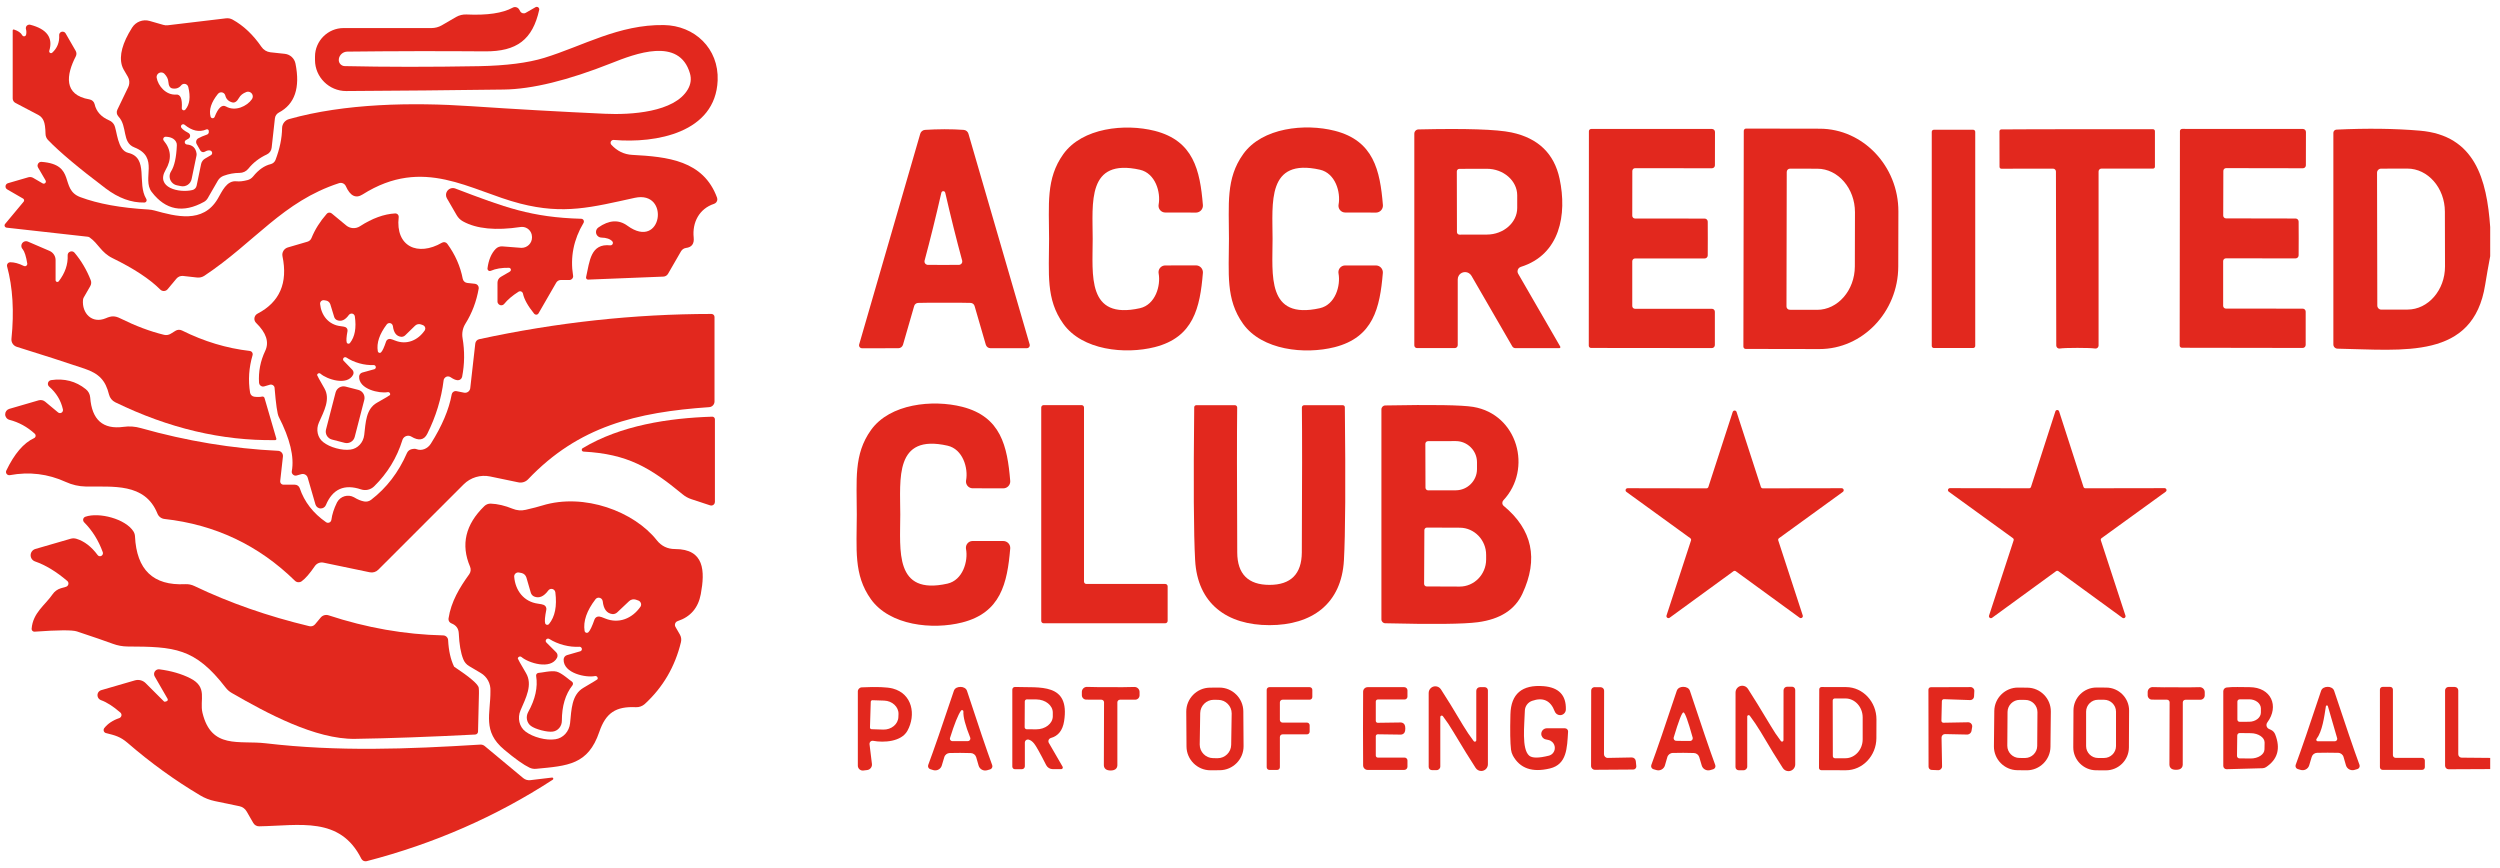 <svg xmlns="http://www.w3.org/2000/svg" xmlns:xlink="http://www.w3.org/1999/xlink" xmlns:serif="http://www.serif.com/" width="100%" height="100%" viewBox="0 0 383 133" xml:space="preserve" style="fill-rule:evenodd;clip-rule:evenodd;stroke-linejoin:round;stroke-miterlimit:2;">    <g id="Artboard1" transform="matrix(0.916,0,0,0.823,24.759,18.884)">        <rect x="-27.036" y="-22.947" width="418" height="161.5" style="fill:none;"></rect>        <g transform="matrix(1.092,0,0,1.215,-26.599,-22.461)">            <path d="M93.39,36.58C93.057,36.213 92.497,36.02 91.71,36C91.254,35.986 90.886,35.607 90.886,35.15C90.886,34.877 91.018,34.62 91.24,34.46C92.88,33.3 94.37,33.21 95.71,34.19C101.03,38.06 102.3,28.72 96.83,29.91C90.27,31.35 86,32.52 79.28,30.79C71.6,28.82 64.5,23.47 55.13,29.4C54.097,30.053 53.243,29.627 52.57,28.12C52.393,27.73 51.948,27.531 51.54,27.66C42.91,30.47 38.66,36.69 30.91,41.85C30.581,42.069 30.184,42.165 29.79,42.12L27.65,41.88C27.263,41.837 26.879,41.991 26.63,42.29L25.27,43.92C25.263,43.928 25.256,43.936 25.249,43.944C24.973,44.249 24.492,44.271 24.182,43.991C24.175,43.984 24.167,43.977 24.16,43.97C22.54,42.35 20.107,40.747 16.86,39.16C15.06,38.28 14.7,36.93 13.32,35.97C13.235,35.911 13.138,35.877 13.04,35.87L0.61,34.48C0.579,34.476 0.548,34.468 0.519,34.455C0.341,34.381 0.255,34.179 0.327,34.007C0.34,33.975 0.358,33.946 0.38,33.92L3.22,30.51C3.27,30.452 3.297,30.378 3.297,30.301C3.297,30.184 3.233,30.076 3.13,30.02L0.71,28.62C0.548,28.528 0.448,28.355 0.448,28.169C0.448,27.939 0.6,27.735 0.82,27.67L3.95,26.76C4.198,26.69 4.462,26.722 4.68,26.85L6.14,27.7C6.19,27.728 6.246,27.743 6.303,27.743C6.484,27.743 6.633,27.594 6.633,27.413C6.633,27.356 6.618,27.3 6.59,27.25L5.43,25.26C5.403,25.211 5.383,25.158 5.37,25.104C5.3,24.793 5.493,24.481 5.797,24.412C5.854,24.399 5.912,24.395 5.97,24.4C11.35,24.81 8.67,28.59 11.9,29.8C14.64,30.827 18.12,31.46 22.34,31.7C22.653,31.72 22.961,31.77 23.26,31.85C26.52,32.75 30.68,33.89 32.94,30.08C33.62,28.94 34.3,27.21 35.85,27.38C36.29,27.427 36.837,27.367 37.49,27.2C37.834,27.116 38.143,26.919 38.37,26.64C39.197,25.613 40.093,24.983 41.06,24.75C41.398,24.668 41.675,24.429 41.8,24.11C42.453,22.397 42.79,20.77 42.81,19.23C42.817,18.585 43.252,18.019 43.87,17.85C52.41,15.44 62.72,15.26 71.75,15.87C78.59,16.33 85.42,16.717 92.24,17.03C96.19,17.22 102.9,16.82 104.95,13.3C105.41,12.507 105.52,11.693 105.28,10.86C103.65,5.2 96.85,7.85 93.24,9.28C86.587,11.92 81.093,13.267 76.76,13.32C68.907,13.427 60.863,13.503 52.63,13.55C52.626,13.55 52.622,13.55 52.618,13.55C50.007,13.555 47.855,11.414 47.85,8.808C47.85,8.806 47.85,8.803 47.85,8.8L47.85,8.27C47.85,5.873 49.823,3.9 52.22,3.9L65.69,3.9C66.24,3.9 66.778,3.759 67.25,3.49L69.47,2.2C69.953,1.926 70.505,1.794 71.06,1.82C74.233,1.967 76.593,1.617 78.14,0.77C78.483,0.585 78.919,0.71 79.12,1.05L79.29,1.35C79.458,1.637 79.832,1.736 80.12,1.57L81.63,0.7C81.687,0.667 81.752,0.65 81.819,0.65C82.027,0.65 82.199,0.821 82.199,1.03C82.199,1.057 82.196,1.084 82.19,1.11C81.18,5.66 78.78,7.51 73.88,7.47C66.82,7.417 59.79,7.43 52.79,7.51C52.164,7.521 51.628,7.97 51.51,8.58L51.51,8.62C51.498,8.679 51.492,8.74 51.492,8.8C51.492,9.306 51.905,9.723 52.41,9.73C58.663,9.87 65.517,9.873 72.97,9.74C77.123,9.66 80.45,9.237 82.95,8.47C88.91,6.64 94.37,3.34 101.28,3.44C105.98,3.51 109.72,7.02 109.52,11.93C109.19,19.94 100.09,21.6 93.59,21.04C93.58,21.039 93.57,21.039 93.56,21.039C93.319,21.039 93.12,21.238 93.12,21.479C93.12,21.586 93.159,21.69 93.23,21.77C94.123,22.743 95.193,23.263 96.44,23.33C101.83,23.62 107.33,24.16 109.43,29.89C109.458,29.969 109.473,30.052 109.473,30.136C109.473,30.451 109.269,30.732 108.97,30.83C106.7,31.58 105.61,33.67 105.85,35.99C105.95,36.95 105.557,37.483 104.67,37.59C104.354,37.635 104.074,37.823 103.91,38.1L101.92,41.55C101.771,41.806 101.503,41.968 101.21,41.98L89.68,42.44C89.677,42.44 89.675,42.44 89.672,42.44C89.502,42.44 89.362,42.3 89.362,42.13C89.362,42.107 89.365,42.083 89.37,42.06C89.92,39.59 90.06,36.87 93.08,37.19C93.09,37.191 93.1,37.191 93.109,37.191C93.312,37.191 93.479,37.024 93.479,36.821C93.479,36.733 93.448,36.647 93.39,36.58Z" style="fill:rgb(226,40,30);fill-rule:nonzero;"></path>        </g>        <g transform="matrix(1.092,0,0,1.215,-26.599,-22.461)">            <path d="M17.58,16.41L19.24,12.96C19.408,12.61 19.454,12.212 19.37,11.83C19.24,11.22 18.53,10.47 18.28,9.64C17.833,8.12 18.353,6.183 19.84,3.83C20.407,2.933 21.505,2.515 22.52,2.81L24.61,3.41C24.84,3.482 25.083,3.503 25.32,3.47L34.21,2.41C34.567,2.365 34.928,2.435 35.24,2.61C36.9,3.53 38.37,4.92 39.65,6.78C39.961,7.242 40.459,7.546 41.01,7.61L43.24,7.85C44.043,7.939 44.7,8.544 44.86,9.34C45.607,13.06 44.757,15.563 42.31,16.85C41.973,17.031 41.747,17.365 41.71,17.74L41.21,22.24C41.161,22.685 40.884,23.073 40.48,23.26C39.32,23.8 38.37,24.533 37.63,25.46C37.307,25.858 36.818,26.09 36.3,26.09C35.48,26.09 34.67,26.237 33.87,26.53C33.489,26.666 33.17,26.932 32.97,27.28L31.42,29.97C31.282,30.206 31.085,30.399 30.85,30.53C27.637,32.303 24.967,31.797 22.84,29.01C21.29,26.97 24.06,23.7 20.18,22.18C18.24,21.42 19.18,18.97 17.74,17.44C17.476,17.165 17.412,16.752 17.58,16.41ZM28,16.39C28.667,15.603 28.813,14.447 28.44,12.92C28.373,12.643 28.123,12.446 27.837,12.446C27.653,12.446 27.478,12.528 27.36,12.67C27.02,13.09 26.57,13.25 26.01,13.15C25.643,13.09 25.437,12.753 25.39,12.14C25.363,11.707 25.163,11.297 24.79,10.91C24.659,10.777 24.479,10.701 24.292,10.701C23.908,10.701 23.592,11.017 23.592,11.401C23.592,11.438 23.594,11.474 23.6,11.51C23.81,12.75 25.03,14.21 26.58,14.09C27.247,14.03 27.537,14.723 27.45,16.17C27.449,16.178 27.449,16.187 27.449,16.195C27.449,16.365 27.589,16.505 27.759,16.505C27.853,16.505 27.941,16.463 28,16.39ZM31.86,17.48C31.902,17.618 32.031,17.713 32.175,17.713C32.308,17.713 32.429,17.633 32.48,17.51C33.033,16.103 33.613,15.573 34.22,15.92C35.64,16.73 37.44,15.88 38.19,14.8C38.276,14.677 38.322,14.531 38.322,14.381C38.322,13.981 37.992,13.651 37.592,13.651C37.502,13.651 37.414,13.668 37.33,13.7C36.803,13.9 36.43,14.2 36.21,14.6C35.897,15.16 35.553,15.39 35.18,15.29C34.607,15.137 34.25,14.783 34.11,14.23C34.093,14.161 34.065,14.096 34.027,14.037C33.836,13.742 33.433,13.659 33.133,13.852C33.075,13.89 33.024,13.936 32.98,13.99C31.947,15.277 31.573,16.44 31.86,17.48ZM28.23,21.74C29.097,21.807 29.59,22.27 29.71,23.13C29.723,23.236 29.72,23.341 29.7,23.44L28.95,27.05C28.796,27.79 28.06,28.273 27.32,28.12L26.69,27.99C26.046,27.853 25.582,27.279 25.582,26.621C25.582,26.355 25.657,26.094 25.8,25.87C26.32,25.057 26.617,23.72 26.69,21.86C26.703,21.677 26.661,21.493 26.57,21.33C26.29,20.837 25.763,20.577 24.99,20.55C24.984,20.55 24.977,20.55 24.971,20.55C24.768,20.55 24.601,20.717 24.601,20.92C24.601,21.008 24.633,21.093 24.69,21.16C25.83,22.52 25.927,24.007 24.98,25.62C23.37,28.37 27.07,29.2 29.06,28.72C29.393,28.648 29.653,28.384 29.72,28.05L30.41,24.72C30.486,24.376 30.704,24.078 31.01,23.9L31.9,23.38C32.023,23.311 32.1,23.181 32.1,23.039C32.1,22.859 31.975,22.702 31.8,22.66C31.567,22.6 31.297,22.66 30.99,22.84C30.987,22.842 30.985,22.843 30.982,22.845C30.747,22.985 30.435,22.903 30.292,22.663C30.291,22.662 30.291,22.661 30.29,22.66L29.73,21.68C29.554,21.372 29.657,20.975 29.96,20.8C30.3,20.607 30.75,20.413 31.31,20.22C31.377,20.2 31.44,20.153 31.5,20.08C31.587,19.967 31.613,19.817 31.58,19.63C31.578,19.618 31.576,19.606 31.572,19.594C31.533,19.457 31.383,19.378 31.241,19.419C31.23,19.422 31.22,19.426 31.21,19.43C30.137,19.897 29.023,19.657 27.87,18.71C27.81,18.663 27.736,18.637 27.66,18.637C27.473,18.637 27.32,18.791 27.32,18.977C27.32,18.981 27.32,18.986 27.32,18.99C27.333,19.243 27.713,19.57 28.46,19.97C28.622,20.057 28.724,20.227 28.724,20.411C28.724,20.586 28.631,20.75 28.48,20.84L28.08,21.07C27.969,21.134 27.901,21.253 27.901,21.381C27.901,21.567 28.045,21.724 28.23,21.74Z" style="fill:rgb(226,40,30);fill-rule:nonzero;"></path>        </g>        <g transform="matrix(1.092,0,0,1.215,-26.599,-22.461)">            <path d="M7.6,7.68C8.373,6.973 8.73,6.08 8.67,5C8.663,4.902 8.683,4.804 8.73,4.718C8.866,4.467 9.188,4.374 9.444,4.512C9.529,4.558 9.601,4.627 9.65,4.71L11.2,7.4C11.343,7.656 11.351,7.964 11.22,8.22C9.75,11.07 9.29,14.15 13.31,14.83C13.702,14.896 14.015,15.19 14.1,15.57C14.353,16.69 15.1,17.517 16.34,18.05C16.651,18.18 16.911,18.412 17.08,18.71C17.55,19.56 17.54,22.61 19.24,23.02C22.44,23.78 20.54,27.7 22.01,30.08C22.028,30.108 22.041,30.138 22.051,30.17C22.108,30.359 22.004,30.56 21.82,30.615C21.787,30.625 21.754,30.63 21.72,30.63C19.733,30.677 17.753,29.953 15.78,28.46C11.66,25.347 8.72,22.877 6.96,21.05C6.722,20.799 6.586,20.471 6.58,20.13C6.56,19.157 6.463,18.483 6.29,18.11C6.128,17.722 5.838,17.404 5.47,17.21L1.97,15.37C1.713,15.236 1.55,14.974 1.55,14.69L1.55,4.25C1.552,4.175 1.615,4.114 1.69,4.114C1.704,4.114 1.717,4.116 1.73,4.12C2.377,4.327 2.803,4.62 3.01,5C3.066,5.103 3.174,5.167 3.291,5.167C3.435,5.167 3.563,5.069 3.6,4.93C3.667,4.643 3.66,4.35 3.58,4.05C3.567,4.004 3.56,3.957 3.559,3.91C3.556,3.619 3.797,3.377 4.094,3.374C4.14,3.374 4.185,3.379 4.23,3.39C6.79,4.05 7.763,5.383 7.15,7.39C7.143,7.415 7.14,7.44 7.14,7.466C7.14,7.62 7.266,7.746 7.42,7.746C7.486,7.746 7.55,7.723 7.6,7.68Z" style="fill:rgb(226,40,30);fill-rule:nonzero;"></path>        </g>        <g transform="matrix(1.092,0,0,1.215,-26.599,-22.461)">            <path d="M160.28,36.21C160.28,30.93 159.77,26.98 162.46,23.22C165.36,19.16 171.92,18.5 176.47,19.65C182.4,21.17 183.4,25.67 183.84,31.02C183.841,31.033 183.842,31.046 183.842,31.059C183.865,31.646 183.405,32.147 182.824,32.169C182.809,32.17 182.795,32.17 182.78,32.17L178.07,32.16C177.506,32.159 177.042,31.694 177.042,31.13C177.042,31.066 177.048,31.003 177.06,30.94C177.41,29.07 176.57,26.15 174.2,25.61C166.03,23.79 166.96,30.71 166.96,36.21C166.96,41.72 166.02,48.64 174.2,46.82C176.57,46.28 177.41,43.36 177.06,41.49C177.048,41.427 177.042,41.364 177.042,41.3C177.042,40.736 177.506,40.271 178.07,40.27L182.78,40.26C182.795,40.26 182.809,40.26 182.824,40.261C183.405,40.283 183.865,40.784 183.842,41.371C183.842,41.384 183.841,41.397 183.84,41.41C183.4,46.76 182.4,51.27 176.47,52.78C171.92,53.93 165.35,53.27 162.46,49.21C159.76,45.45 160.28,41.5 160.28,36.21Z" style="fill:rgb(226,40,30);fill-rule:nonzero;"></path>        </g>        <g transform="matrix(1.092,0,0,1.215,-26.599,-22.461)">            <path d="M194.51,36.21C194.51,41.71 193.56,48.64 201.75,46.82C204.12,46.29 204.96,43.37 204.61,41.49C204.598,41.427 204.592,41.364 204.592,41.3C204.592,40.736 205.056,40.271 205.62,40.27L210.34,40.27C210.355,40.27 210.369,40.27 210.384,40.271C210.965,40.293 211.425,40.794 211.402,41.381C211.402,41.394 211.401,41.407 211.4,41.42C210.95,46.77 209.95,51.28 204.01,52.79C199.46,53.94 192.89,53.27 189.99,49.21C187.3,45.44 187.83,41.49 187.83,36.2C187.84,30.92 187.32,26.96 190.02,23.2C192.92,19.14 199.49,18.48 204.04,19.64C209.98,21.16 210.97,25.67 211.41,31.02C211.411,31.034 211.412,31.047 211.412,31.061C211.434,31.648 210.973,32.148 210.392,32.169C210.378,32.17 210.364,32.17 210.35,32.17L205.63,32.16C205.066,32.159 204.602,31.694 204.602,31.13C204.602,31.066 204.608,31.003 204.62,30.94C204.97,29.06 204.14,26.14 201.77,25.6C193.59,23.77 194.51,30.7 194.51,36.21Z" style="fill:rgb(226,40,30);fill-rule:nonzero;"></path>        </g>        <g transform="matrix(1.092,0,0,1.215,-26.599,-22.461)">            <path d="M144.24,19.4C145.32,19.4 146.307,19.433 147.2,19.5C147.542,19.524 147.835,19.761 147.93,20.09L157.31,52.38C157.321,52.419 157.326,52.459 157.326,52.5C157.326,52.745 157.125,52.948 156.88,52.95L151.3,52.95C150.973,52.949 150.683,52.728 150.59,52.41L148.87,46.48C148.794,46.217 148.557,46.028 148.28,46.01C147.813,45.99 146.47,45.98 144.25,45.98C142.03,45.98 140.687,45.99 140.22,46.01C139.939,46.024 139.697,46.213 139.62,46.48L137.91,52.41C137.817,52.728 137.527,52.949 137.2,52.95L131.62,52.96C131.375,52.958 131.174,52.755 131.174,52.51C131.174,52.469 131.179,52.429 131.19,52.39L140.55,20.09C140.645,19.761 140.938,19.524 141.28,19.5C142.18,19.44 143.167,19.407 144.24,19.4ZM144.09,40.19C145.543,40.19 146.347,40.187 146.5,40.18C146.518,40.179 146.535,40.177 146.553,40.174C146.834,40.127 147.028,39.862 146.983,39.586C146.979,39.567 146.975,39.548 146.97,39.53C146.083,36.257 145.223,32.807 144.39,29.18C144.35,28.987 144.247,28.89 144.08,28.89C143.913,28.89 143.81,28.987 143.77,29.18C142.943,32.807 142.09,36.26 141.21,39.54C141.206,39.555 141.203,39.571 141.2,39.587C141.155,39.863 141.349,40.128 141.631,40.174C141.647,40.177 141.663,40.179 141.68,40.18C141.833,40.193 142.637,40.197 144.09,40.19Z" style="fill:rgb(226,40,30);fill-rule:nonzero;"></path>        </g>        <g transform="matrix(1.092,0,0,1.215,-26.599,-22.461)">            <path d="M238.57,52.7C238.584,52.724 238.591,52.752 238.591,52.78C238.591,52.868 238.519,52.94 238.431,52.94C238.431,52.94 238.43,52.94 238.43,52.94L231.7,52.94C231.503,52.94 231.32,52.833 231.22,52.66L224.97,41.85C224.871,41.681 224.729,41.54 224.559,41.441C224.023,41.131 223.328,41.312 223.02,41.844C222.92,42.016 222.869,42.211 222.87,42.41L222.87,52.48C222.87,52.727 222.667,52.93 222.42,52.93L216.63,52.93C216.405,52.93 216.22,52.745 216.22,52.52L216.22,20.08C216.22,19.731 216.496,19.441 216.84,19.43C224.08,19.263 228.83,19.417 231.09,19.89C235.183,20.757 237.643,23.123 238.47,26.99C239.64,32.47 238.54,38.61 232.53,40.49C232.231,40.584 232.027,40.863 232.027,41.176C232.027,41.3 232.059,41.422 232.12,41.53L238.57,52.7ZM222.73,25.86L222.75,35.16C222.75,35.374 222.926,35.55 223.14,35.55L227.34,35.54C229.891,35.534 231.985,33.692 231.98,31.46L231.98,29.52C231.975,27.288 229.873,25.456 227.323,25.46C227.322,25.46 227.321,25.46 227.32,25.46L223.12,25.47C222.906,25.47 222.73,25.646 222.73,25.86Z" style="fill:rgb(226,40,30);fill-rule:nonzero;"></path>        </g>        <g transform="matrix(1.092,0,0,1.215,-26.599,-22.461)">            <path d="M333.46,36.11C333.473,25.337 333.48,19.863 333.48,19.69C333.48,19.69 333.48,19.69 333.48,19.689C333.48,19.503 333.638,19.35 333.83,19.35L352.32,19.36C352.572,19.36 352.78,19.568 352.78,19.82L352.77,24.93C352.77,25.177 352.567,25.38 352.32,25.38L340.55,25.36C340.32,25.36 340.13,25.55 340.13,25.78L340.11,32.64C340.11,32.87 340.304,33.06 340.54,33.06L351.2,33.08C351.454,33.085 351.66,33.296 351.66,33.55C351.673,33.997 351.677,34.86 351.67,36.14C351.67,37.42 351.667,38.28 351.66,38.72C351.66,38.978 351.448,39.19 351.19,39.19L340.53,39.18C340.294,39.18 340.1,39.37 340.1,39.6L340.1,46.46C340.1,46.69 340.29,46.88 340.52,46.88L352.29,46.89C352.537,46.89 352.74,47.093 352.74,47.34C352.74,47.34 352.74,52.45 352.74,52.45C352.74,52.702 352.532,52.91 352.28,52.91C352.277,52.91 352.273,52.91 352.27,52.91L333.79,52.88C333.598,52.88 333.44,52.727 333.44,52.54C333.433,52.367 333.44,46.89 333.46,36.11Z" style="fill:rgb(226,40,30);fill-rule:nonzero;"></path>        </g>        <g transform="matrix(1.092,0,0,1.215,-26.599,-22.461)">            <path d="M261.17,36.15C261.17,37.43 261.167,38.293 261.16,38.74C261.155,38.994 260.944,39.2 260.69,39.2L250.03,39.2C249.794,39.2 249.6,39.39 249.6,39.62L249.6,46.49C249.6,46.72 249.79,46.91 250.02,46.91L261.8,46.91C262.047,46.91 262.25,47.113 262.25,47.36L262.25,52.47C262.25,52.722 262.042,52.93 261.79,52.93L243.29,52.91C243.098,52.91 242.94,52.757 242.94,52.57C242.94,52.397 242.943,46.917 242.95,36.13C242.957,25.35 242.96,19.873 242.96,19.7C242.96,19.7 242.96,19.7 242.96,19.699C242.96,19.513 243.118,19.36 243.31,19.36L261.81,19.36C262.062,19.36 262.27,19.568 262.27,19.82L262.26,24.93C262.26,25.177 262.057,25.38 261.81,25.38L250.03,25.37C249.8,25.37 249.61,25.56 249.61,25.79L249.6,32.66C249.6,32.89 249.794,33.08 250.03,33.08L260.69,33.09C260.948,33.09 261.16,33.302 261.16,33.56C261.167,34 261.17,34.863 261.17,36.15Z" style="fill:rgb(226,40,30);fill-rule:nonzero;"></path>        </g>        <g transform="matrix(1.092,0,0,1.215,-26.599,-22.461)">            <path d="M266.68,19.65C266.68,19.458 266.838,19.3 267.03,19.3L278.32,19.32C278.321,19.32 278.321,19.32 278.322,19.32C284.938,19.332 290.372,25.055 290.36,32L290.34,40.44C290.328,47.385 284.876,53.09 278.26,53.08L266.97,53.06C266.778,53.06 266.62,52.902 266.62,52.71L266.68,19.65ZM273.26,25.94L273.22,46.56C273.22,46.834 273.446,47.06 273.72,47.06L277.91,47.07C281.075,47.075 283.684,44.073 283.69,40.42L283.71,32.12C283.716,28.466 281.117,25.456 277.952,25.45C277.951,25.45 277.951,25.45 277.95,25.45L273.76,25.44C273.486,25.44 273.26,25.666 273.26,25.94Z" style="fill:rgb(226,40,30);fill-rule:nonzero;"></path>        </g>        <g transform="matrix(1.092,0,0,1.215,-26.599,-22.461)">            <path d="M302.13,19.8L302.13,52.6C302.13,52.777 301.987,52.92 301.81,52.92L295.79,52.92C295.613,52.92 295.47,52.777 295.47,52.6L295.47,19.8C295.47,19.623 295.613,19.48 295.79,19.48L301.81,19.48C301.987,19.48 302.13,19.623 302.13,19.8Z" style="fill:rgb(226,40,30);"></path>        </g>        <g transform="matrix(1.092,0,0,1.215,-26.599,-22.461)">            <path d="M317.75,19.4C321.69,19.387 325.56,19.387 329.36,19.4C329.363,19.4 329.366,19.4 329.368,19.4C329.522,19.399 329.649,19.534 329.65,19.698C329.65,19.699 329.65,19.699 329.65,19.7L329.65,25.15C329.65,25.304 329.524,25.43 329.37,25.43L321.46,25.43C321.219,25.43 321.02,25.629 321.02,25.87L321.02,52.53C321.02,52.543 321.02,52.557 321.019,52.57C320.999,52.827 320.776,53.023 320.525,53.004C320.513,53.003 320.502,53.002 320.49,53C320.037,52.933 319.133,52.9 317.78,52.9C316.42,52.9 315.517,52.933 315.07,53C315.059,53.002 315.048,53.003 315.037,53.004C314.785,53.024 314.562,52.828 314.541,52.571C314.541,52.561 314.54,52.55 314.54,52.54L314.49,25.88C314.49,25.88 314.49,25.88 314.49,25.88C314.49,25.639 314.291,25.44 314.05,25.44C314.047,25.44 314.043,25.44 314.04,25.44L306.13,25.45C305.976,25.45 305.85,25.324 305.85,25.17L305.84,19.72C305.845,19.559 305.97,19.429 306.121,19.43C306.124,19.43 306.127,19.43 306.13,19.43C309.937,19.403 313.81,19.393 317.75,19.4Z" style="fill:rgb(226,40,30);fill-rule:nonzero;"></path>        </g>        <g transform="matrix(1.092,0,0,1.215,-26.599,-22.461)">            <path d="M381,34.39L381,38.86C380.72,40.327 380.463,41.783 380.23,43.23C378.4,54.76 367.73,53.2 357.61,53.02C357.261,53.009 356.98,52.724 356.98,52.38L356.98,19.95C356.98,19.692 357.187,19.476 357.45,19.46C362.143,19.24 366.4,19.293 370.22,19.62C378.69,20.33 380.48,27.09 381,34.39ZM363.67,26.06L363.71,46.42C363.71,46.76 363.99,47.04 364.33,47.04L368.35,47.03C368.351,47.03 368.351,47.03 368.352,47.03C371.5,47.025 374.086,44.041 374.08,40.42L374.06,32.02C374.054,28.4 371.458,25.425 368.31,25.43L364.29,25.44C363.95,25.44 363.67,25.72 363.67,26.06Z" style="fill:rgb(226,40,30);fill-rule:nonzero;"></path>        </g>        <g transform="matrix(1.092,0,0,1.215,-26.599,-22.461)">            <path d="M88.98,33.75C87.453,36.31 86.92,39.01 87.38,41.85C87.382,41.865 87.384,41.881 87.386,41.896C87.409,42.203 87.172,42.474 86.86,42.498C86.847,42.499 86.833,42.5 86.82,42.5L85.5,42.5C85.214,42.5 84.948,42.652 84.8,42.9L82.09,47.6C82.018,47.732 81.88,47.814 81.73,47.814C81.606,47.814 81.488,47.757 81.41,47.66C80.45,46.467 79.88,45.44 79.7,44.58C79.695,44.555 79.687,44.531 79.678,44.507C79.586,44.278 79.326,44.163 79.102,44.253C79.077,44.263 79.053,44.275 79.03,44.29C78.083,44.89 77.35,45.513 76.83,46.16C76.72,46.295 76.554,46.374 76.38,46.374C76.064,46.374 75.803,46.116 75.8,45.8L75.8,42.91C75.799,42.541 75.995,42.2 76.31,42.02L77.7,41.21C77.797,41.155 77.858,41.052 77.858,40.94C77.858,40.771 77.719,40.631 77.55,40.63C76.45,40.61 75.527,40.763 74.78,41.09C74.732,41.113 74.679,41.125 74.626,41.125C74.428,41.125 74.266,40.962 74.266,40.765C74.266,40.746 74.267,40.728 74.27,40.71C74.437,39.423 74.853,38.433 75.52,37.74C75.792,37.461 76.174,37.318 76.56,37.35L79.38,37.57C79.421,37.573 79.463,37.574 79.504,37.574C80.376,37.57 81.09,36.853 81.086,35.986C81.085,35.944 81.084,35.902 81.08,35.86L81.08,35.84C81.056,35.023 80.378,34.364 79.561,34.364C79.487,34.364 79.413,34.369 79.34,34.38C75.54,34.953 72.6,34.667 70.52,33.52C70.114,33.298 69.779,32.969 69.55,32.57L68.05,29.98C67.961,29.823 67.915,29.645 67.915,29.464C67.915,28.888 68.389,28.414 68.965,28.414C69.089,28.414 69.213,28.437 69.33,28.48C76.91,31.37 80.98,32.91 88.64,33.12C88.676,33.121 88.711,33.126 88.746,33.136C88.961,33.199 89.086,33.433 89.021,33.654C89.011,33.688 88.998,33.72 88.98,33.75Z" style="fill:rgb(226,40,30);fill-rule:nonzero;"></path>        </g>        <g transform="matrix(1.092,0,0,1.215,-26.599,-22.461)">            <path d="M49.52,76.98C49.388,77.295 49.078,77.502 48.736,77.502C48.359,77.502 48.026,77.251 47.92,76.89L46.73,72.78C46.73,72.779 46.73,72.778 46.729,72.778C46.61,72.367 46.169,72.128 45.753,72.249C45.752,72.249 45.751,72.25 45.75,72.25L45.04,72.45C44.997,72.462 44.952,72.469 44.907,72.472C44.584,72.487 44.305,72.239 44.289,71.921C44.287,71.874 44.291,71.826 44.3,71.78C44.693,69.607 44.027,66.833 42.3,63.46C42.08,63.027 41.867,61.55 41.66,59.03C41.659,59.01 41.656,58.99 41.653,58.97C41.599,58.673 41.306,58.473 41.004,58.528C40.986,58.531 40.968,58.535 40.95,58.54L40.07,58.8C40.014,58.816 39.956,58.824 39.898,58.824C39.575,58.824 39.304,58.572 39.28,58.25C39.173,56.537 39.49,54.903 40.23,53.35C40.857,52.023 40.39,50.597 38.83,49.07C38.661,48.905 38.565,48.678 38.565,48.441C38.565,48.113 38.749,47.811 39.04,47.66C42.44,45.893 43.717,42.96 42.87,38.86C42.749,38.271 43.108,37.68 43.69,37.51L46.7,36.63C46.977,36.548 47.202,36.346 47.31,36.08C47.843,34.767 48.62,33.53 49.64,32.37C49.744,32.247 49.898,32.176 50.06,32.176C50.192,32.176 50.32,32.223 50.42,32.31L52.63,34.14C53.224,34.638 54.079,34.691 54.73,34.27C56.617,33.05 58.42,32.393 60.14,32.3C60.153,32.299 60.167,32.299 60.18,32.3C60.46,32.309 60.682,32.542 60.673,32.816C60.673,32.831 60.672,32.846 60.67,32.86C60.14,37.39 63.61,38.93 67.31,36.78C67.583,36.627 67.929,36.7 68.11,36.95C69.317,38.597 70.107,40.387 70.48,42.32C70.547,42.654 70.822,42.909 71.16,42.95L72.36,43.08C72.682,43.116 72.929,43.392 72.929,43.716C72.929,43.751 72.926,43.786 72.92,43.82C72.58,45.78 71.903,47.57 70.89,49.19C70.477,49.847 70.321,50.634 70.45,51.4C70.79,53.413 70.767,55.397 70.38,57.35C70.36,57.423 70.33,57.49 70.29,57.55C69.983,58.003 69.423,57.95 68.61,57.39C68.497,57.312 68.363,57.271 68.225,57.271C67.882,57.271 67.591,57.53 67.55,57.87C67.203,60.683 66.37,63.413 65.05,66.06C64.557,67.04 63.74,67.183 62.6,66.49C62.568,66.47 62.534,66.452 62.499,66.437C62.039,66.23 61.488,66.443 61.279,66.908C61.264,66.941 61.251,66.975 61.24,67.01C60.393,69.743 58.943,72.117 56.89,74.13C56.362,74.639 55.592,74.813 54.9,74.58C52.34,73.72 50.547,74.52 49.52,76.98ZM53.2,52.16C53.96,51.207 54.21,49.84 53.95,48.06C53.94,47.994 53.917,47.931 53.882,47.874C53.739,47.641 53.424,47.569 53.186,47.716C53.129,47.751 53.079,47.796 53.04,47.85C52.473,48.643 51.87,48.91 51.23,48.65C51.02,48.564 50.858,48.384 50.79,48.16L50.2,46.23C50.107,45.931 49.861,45.708 49.56,45.65L49.25,45.6C49.216,45.593 49.182,45.59 49.148,45.59C48.862,45.59 48.628,45.825 48.628,46.11C48.628,46.127 48.628,46.143 48.63,46.16C48.8,47.91 49.91,49.35 51.75,49.57C52.103,49.61 52.35,49.657 52.49,49.71C52.734,49.81 52.876,50.065 52.83,50.32C52.663,51.213 52.623,51.797 52.71,52.07C52.718,52.096 52.729,52.12 52.744,52.142C52.83,52.269 53.009,52.301 53.141,52.212C53.163,52.197 53.183,52.18 53.2,52.16ZM57.47,53.41C57.475,53.442 57.485,53.473 57.5,53.502C57.575,53.648 57.754,53.709 57.895,53.636C57.923,53.622 57.948,53.603 57.97,53.58C58.183,53.373 58.44,52.82 58.74,51.92C58.823,51.665 59.079,51.501 59.35,51.53C59.51,51.55 59.76,51.63 60.1,51.77C61.89,52.5 63.62,51.74 64.66,50.22C64.672,50.202 64.682,50.183 64.692,50.164C64.822,49.898 64.706,49.57 64.435,49.437C64.414,49.427 64.392,49.418 64.37,49.41L64.06,49.3C63.757,49.197 63.417,49.274 63.18,49.5L61.67,50.97C61.498,51.14 61.263,51.224 61.03,51.2C60.317,51.113 59.9,50.567 59.78,49.56C59.771,49.491 59.749,49.425 59.714,49.364C59.571,49.111 59.248,49.019 59,49.16C58.942,49.193 58.891,49.237 58.85,49.29C57.717,50.79 57.257,52.163 57.47,53.41ZM51.1,68.28C51.893,68.5 52.623,68.567 53.29,68.48C54.383,68.345 55.255,67.414 55.39,66.24C55.61,64.35 55.65,62.26 57.33,61.31C58.65,60.563 59.32,60.167 59.34,60.12C59.357,60.08 59.366,60.037 59.366,59.993C59.366,59.818 59.222,59.673 59.046,59.673C59.024,59.673 59.002,59.675 58.98,59.68C57.75,59.92 54.52,59.24 54.61,57.29C54.624,57.001 54.819,56.754 55.09,56.68L56.97,56.16C57.089,56.107 57.166,55.989 57.166,55.858C57.166,55.69 57.037,55.547 56.87,55.53C56.143,55.563 55.407,55.477 54.66,55.27C53.913,55.063 53.237,54.76 52.63,54.36C52.583,54.335 52.53,54.322 52.476,54.322C52.295,54.322 52.146,54.471 52.146,54.652C52.146,54.728 52.172,54.801 52.22,54.86L53.57,56.26C53.769,56.46 53.813,56.772 53.68,57.03C52.76,58.76 49.63,57.69 48.7,56.86C48.641,56.808 48.566,56.779 48.488,56.779C48.327,56.779 48.19,56.9 48.17,57.06C48.163,57.107 48.537,57.787 49.29,59.1C50.25,60.77 49.22,62.6 48.45,64.34C47.965,65.419 48.239,66.665 49.11,67.34C49.643,67.753 50.307,68.067 51.1,68.28Z" style="fill:rgb(226,40,30);fill-rule:nonzero;"></path>        </g>        <g transform="matrix(1.092,0,0,1.215,-26.599,-22.461)">            <path d="M8.12,42.54C8.125,42.684 8.245,42.801 8.39,42.801C8.471,42.801 8.549,42.764 8.6,42.7C9.573,41.44 10.03,40.113 9.97,38.72C9.966,38.63 9.983,38.541 10.019,38.459C10.15,38.163 10.506,38.029 10.807,38.162C10.889,38.199 10.962,38.253 11.02,38.32C12.053,39.547 12.88,40.947 13.5,42.52C13.62,42.815 13.594,43.155 13.43,43.44L12.43,45.18C12.371,45.286 12.333,45.401 12.32,45.52C12.12,47.61 13.71,49.25 15.81,48.36C16.66,47.99 17.19,47.96 18.03,48.38C20.383,49.547 22.62,50.387 24.74,50.9C25.086,50.983 25.454,50.922 25.76,50.73L26.47,50.29C26.773,50.093 27.162,50.073 27.49,50.24C30.863,51.92 34.323,52.963 37.87,53.37C38.12,53.4 38.311,53.614 38.311,53.867C38.311,53.915 38.304,53.963 38.29,54.01C37.723,55.943 37.597,57.863 37.91,59.77C37.965,60.089 38.225,60.337 38.55,60.38C39.023,60.44 39.423,60.433 39.75,60.36C39.914,60.326 40.077,60.423 40.12,60.58L41.93,66.8C41.935,66.816 41.937,66.833 41.937,66.85C41.937,66.948 41.858,67.028 41.76,67.03C33.613,67.15 25.443,65.217 17.25,61.23C16.775,60.995 16.427,60.559 16.3,60.04C15.77,57.9 14.8,56.84 12.54,56.08C9.453,55.04 6,53.927 2.18,52.74C1.651,52.577 1.307,52.061 1.36,51.51C1.787,47.337 1.563,43.637 0.69,40.41C0.679,40.368 0.673,40.324 0.673,40.28C0.673,40.007 0.897,39.782 1.17,39.78C1.783,39.773 2.48,39.963 3.26,40.35C3.311,40.376 3.368,40.39 3.425,40.39C3.623,40.39 3.785,40.228 3.785,40.03C3.785,40.01 3.783,39.99 3.78,39.97C3.6,38.87 3.367,38.14 3.08,37.78C2.949,37.646 2.875,37.465 2.875,37.277C2.875,36.882 3.2,36.557 3.595,36.557C3.697,36.557 3.797,36.578 3.89,36.62L7.19,38.04C7.754,38.283 8.121,38.839 8.12,39.45L8.12,42.54Z" style="fill:rgb(226,40,30);fill-rule:nonzero;"></path>        </g>        <g transform="matrix(1.092,0,0,1.215,-26.599,-22.461)">            <path d="M4.93,66.05C3.783,65.003 2.487,64.293 1.04,63.92C0.663,63.817 0.399,63.472 0.399,63.081C0.399,62.701 0.647,62.363 1.01,62.25L5.54,60.93C5.884,60.836 6.251,60.914 6.52,61.14L8.49,62.78C8.574,62.854 8.682,62.895 8.795,62.895C9.047,62.895 9.255,62.688 9.255,62.435C9.255,62.396 9.25,62.358 9.24,62.32C8.94,60.96 8.237,59.797 7.13,58.83C7.008,58.722 6.938,58.566 6.938,58.403C6.938,58.124 7.144,57.883 7.42,57.84C9.453,57.54 11.23,58.003 12.75,59.23C13.139,59.537 13.382,59.994 13.42,60.49C13.673,63.923 15.373,65.427 18.52,65C19.41,64.875 20.316,64.94 21.18,65.19C28.18,67.17 35.187,68.33 42.2,68.67C42.209,68.67 42.217,68.671 42.226,68.672C42.653,68.705 42.976,69.088 42.942,69.52C42.941,69.527 42.941,69.533 42.94,69.54L42.52,73.31C42.519,73.318 42.519,73.326 42.518,73.334C42.503,73.607 42.712,73.845 42.98,73.859C42.99,73.86 43,73.86 43.01,73.86L44.76,73.86C45.101,73.861 45.403,74.075 45.51,74.39C46.223,76.497 47.57,78.237 49.55,79.61C49.637,79.67 49.739,79.701 49.845,79.701C50.104,79.701 50.326,79.507 50.36,79.25C50.473,78.397 50.757,77.513 51.21,76.6C51.221,76.578 51.233,76.556 51.245,76.534C51.749,75.621 52.91,75.283 53.818,75.784C53.839,75.796 53.859,75.808 53.88,75.82C54.407,76.14 54.907,76.343 55.38,76.43C55.755,76.5 56.14,76.409 56.44,76.18C58.813,74.36 60.647,71.967 61.94,69C62.066,68.717 62.317,68.506 62.62,68.43C62.953,68.343 63.217,68.34 63.41,68.42C64.174,68.721 65.095,68.366 65.59,67.58C67.303,64.867 68.37,62.347 68.79,60.02C68.845,59.729 69.103,59.516 69.399,59.516C69.443,59.516 69.487,59.521 69.53,59.53L70.67,59.76C70.686,59.764 70.703,59.767 70.719,59.769C71.147,59.837 71.556,59.536 71.624,59.103C71.627,59.089 71.629,59.074 71.63,59.06L72.4,52.23C72.435,51.907 72.673,51.641 72.99,51.57C84.863,48.997 96.723,47.707 108.57,47.7C108.828,47.7 109.04,47.908 109.04,48.16L109.04,61.11C109.041,61.565 108.684,61.949 108.23,61.98C97.09,62.75 88.21,64.91 80.49,73.03C80.106,73.439 79.536,73.618 78.99,73.5L74.67,72.6C73.205,72.294 71.68,72.75 70.62,73.81L57.54,86.89C57.203,87.232 56.713,87.379 56.24,87.28L49.14,85.8C48.638,85.698 48.12,85.907 47.83,86.33C47.037,87.49 46.357,88.27 45.79,88.67C45.476,88.884 45.051,88.846 44.78,88.58C39.22,83.133 32.557,79.977 24.79,79.11C24.31,79.055 23.898,78.739 23.72,78.29C21.8,73.51 16.83,74.22 12.74,74.14C11.685,74.12 10.643,73.882 9.68,73.44C6.947,72.193 4.09,71.847 1.11,72.4C1.059,72.409 1.006,72.41 0.954,72.403C0.682,72.367 0.488,72.118 0.523,71.851C0.53,71.799 0.546,71.748 0.57,71.7C1.81,69.12 3.227,67.463 4.82,66.73C4.969,66.665 5.065,66.517 5.065,66.354C5.065,66.238 5.016,66.128 4.93,66.05Z" style="fill:rgb(226,40,30);fill-rule:nonzero;"></path>        </g>        <g transform="matrix(1.057,0.304,-0.273,1.176,30.696,54.254)">            <path d="M2.27,-2.93L2.27,2.93C2.27,3.625 1.705,4.19 1.01,4.19L-1.01,4.19C-1.705,4.19 -2.27,3.625 -2.27,2.93L-2.27,-2.93C-2.27,-3.625 -1.705,-4.19 -1.01,-4.19L1.01,-4.19C1.705,-4.19 2.27,-3.625 2.27,-2.93Z" style="fill:rgb(226,40,30);"></path>        </g>        <g transform="matrix(1.092,0,0,1.215,-26.599,-22.461)">            <path d="M130.83,78.44C130.84,73.17 130.32,69.23 133.01,65.48C135.9,61.44 142.45,60.78 146.99,61.93C152.9,63.45 153.89,67.94 154.33,73.28C154.332,73.307 154.333,73.333 154.333,73.36C154.333,73.939 153.859,74.416 153.28,74.42L148.57,74.41C148.539,74.41 148.508,74.408 148.477,74.406C147.92,74.353 147.505,73.847 147.559,73.284C147.561,73.256 147.565,73.228 147.57,73.2C147.92,71.32 147.08,68.41 144.72,67.88C136.57,66.05 137.49,72.96 137.49,78.44C137.49,83.93 136.55,90.84 144.71,89.02C147.07,88.49 147.91,85.58 147.56,83.71C147.554,83.679 147.55,83.647 147.547,83.616C147.494,83.053 147.908,82.547 148.465,82.494C148.5,82.491 148.535,82.49 148.57,82.49L153.27,82.49C153.271,82.49 153.273,82.49 153.274,82.49C153.855,82.49 154.334,82.968 154.334,83.55C154.334,83.58 154.333,83.61 154.33,83.64C153.88,88.97 152.88,93.47 146.96,94.97C142.43,96.12 135.88,95.45 132.99,91.4C130.31,87.65 130.83,83.71 130.83,78.44Z" style="fill:rgb(226,40,30);fill-rule:nonzero;"></path>        </g>        <g transform="matrix(1.092,0,0,1.215,-26.599,-22.461)">            <path d="M178.44,89.43L178.44,94.73C178.44,94.927 178.277,95.09 178.08,95.09L159.44,95.09C159.243,95.09 159.08,94.927 159.08,94.73L159.08,62.03C159.08,61.833 159.243,61.67 159.44,61.67L165.27,61.67C165.467,61.67 165.63,61.833 165.63,62.03L165.63,88.71C165.63,88.907 165.793,89.07 165.99,89.07L178.08,89.07C178.277,89.07 178.44,89.233 178.44,89.43Z" style="fill:rgb(226,40,30);fill-rule:nonzero;"></path>        </g>        <g transform="matrix(1.092,0,0,1.215,-26.599,-22.461)">            <path d="M194.04,89.21C197.3,89.21 198.97,87.55 198.99,84.24C199.043,73.333 199.047,65.93 199,62.03C199,61.838 199.158,61.68 199.35,61.68L205.26,61.68C205.436,61.68 205.58,61.82 205.58,61.99C205.707,73.643 205.66,81.457 205.44,85.43C205.07,92.11 200.55,95.38 194.04,95.38C187.54,95.38 183.01,92.11 182.65,85.42C182.43,81.453 182.383,73.643 182.51,61.99C182.51,61.82 182.654,61.68 182.83,61.68L188.74,61.68C188.932,61.68 189.09,61.838 189.09,62.03C189.043,65.93 189.047,73.333 189.1,84.24C189.11,87.55 190.78,89.21 194.04,89.21Z" style="fill:rgb(226,40,30);fill-rule:nonzero;"></path>        </g>        <g transform="matrix(1.092,0,0,1.215,-26.599,-22.461)">            <path d="M229.91,77.11C234.31,80.75 235.263,85.237 232.77,90.57C231.63,93.023 229.357,94.477 225.95,94.93C223.803,95.217 219.073,95.27 211.76,95.09C211.44,95.085 211.18,94.82 211.18,94.5L211.18,62.32C211.18,61.995 211.445,61.725 211.77,61.72C219.023,61.58 223.513,61.653 225.24,61.94C232.07,63.08 234.34,71.47 229.86,76.25C229.756,76.36 229.698,76.505 229.698,76.657C229.698,76.832 229.775,76.998 229.91,77.11ZM217.91,67.6L217.93,74.32C217.93,74.545 218.115,74.73 218.34,74.73L222.58,74.72C224.361,74.715 225.823,73.25 225.82,71.474C225.82,71.473 225.82,71.471 225.82,71.47L225.82,70.41C225.815,68.634 224.346,67.177 222.564,67.18C222.563,67.18 218.32,67.19 218.32,67.19C218.095,67.19 217.91,67.375 217.91,67.6ZM217.76,80.82L217.72,89.06C217.72,89.274 217.896,89.45 218.11,89.45L223.16,89.47C225.376,89.481 227.209,87.616 227.22,85.34L227.22,84.62C227.231,82.344 225.418,80.462 223.202,80.45C223.201,80.45 223.201,80.45 223.2,80.45L218.15,80.43C217.936,80.43 217.76,80.606 217.76,80.82Z" style="fill:rgb(226,40,30);fill-rule:nonzero;"></path>        </g>        <g transform="matrix(1.092,0,0,1.215,-26.599,-22.461)">            <path d="M269.59,74.42L281.68,74.4C281.849,74.402 281.987,74.541 281.987,74.71C281.987,74.809 281.94,74.902 281.86,74.96L272.07,82.06C271.965,82.138 271.921,82.275 271.96,82.4L275.71,93.89C275.722,93.923 275.728,93.958 275.728,93.993C275.728,94.163 275.588,94.303 275.418,94.303C275.35,94.303 275.284,94.281 275.23,94.24L265.46,87.12C265.353,87.043 265.207,87.043 265.1,87.12L255.33,94.24C255.276,94.281 255.21,94.303 255.142,94.303C254.972,94.303 254.832,94.163 254.832,93.993C254.832,93.958 254.838,93.923 254.85,93.89L258.6,82.4C258.639,82.275 258.595,82.138 258.49,82.06L248.7,74.96C248.62,74.902 248.573,74.809 248.573,74.71C248.573,74.541 248.711,74.402 248.88,74.4L260.97,74.42C261.104,74.417 261.221,74.328 261.26,74.2L264.99,62.7C265.035,62.58 265.151,62.5 265.28,62.5C265.409,62.5 265.525,62.58 265.57,62.7L269.3,74.2C269.339,74.328 269.456,74.417 269.59,74.42Z" style="fill:rgb(226,40,30);fill-rule:nonzero;"></path>        </g>        <g transform="matrix(1.092,0,0,1.215,-26.599,-22.461)">            <path d="M318.99,74.41L331.14,74.39C331.301,74.395 331.43,74.529 331.43,74.69C331.43,74.784 331.386,74.873 331.31,74.93L321.48,82.05C321.373,82.127 321.328,82.265 321.37,82.39L325.14,93.93C325.148,93.957 325.152,93.986 325.152,94.014C325.152,94.179 325.017,94.314 324.852,94.314C324.791,94.314 324.73,94.295 324.68,94.26L314.87,87.11C314.764,87.03 314.616,87.03 314.51,87.11L304.7,94.26C304.65,94.295 304.589,94.314 304.528,94.314C304.363,94.314 304.228,94.179 304.228,94.014C304.228,93.986 304.232,93.957 304.24,93.93L308.01,82.39C308.052,82.265 308.007,82.127 307.9,82.05L298.07,74.93C297.994,74.873 297.95,74.784 297.95,74.69C297.95,74.529 298.079,74.395 298.24,74.39L310.39,74.41C310.518,74.407 310.631,74.323 310.67,74.2L314.4,62.64C314.435,62.509 314.554,62.417 314.69,62.417C314.826,62.417 314.945,62.509 314.98,62.64L318.71,74.2C318.749,74.323 318.862,74.407 318.99,74.41Z" style="fill:rgb(226,40,30);fill-rule:nonzero;"></path>        </g>        <g transform="matrix(1.092,0,0,1.215,-26.599,-22.461)">            <path d="M88.97,68.79C88.822,68.783 88.704,68.659 88.704,68.51C88.704,68.412 88.756,68.32 88.84,68.27C94.66,64.77 102.03,63.65 108.69,63.44C108.693,63.44 108.697,63.44 108.7,63.44C108.919,63.44 109.1,63.62 109.1,63.84C109.1,63.84 109.1,76.51 109.1,76.51C109.098,76.811 108.851,77.057 108.55,77.057C108.492,77.057 108.435,77.048 108.38,77.03L105.53,76.09C105.028,75.931 104.563,75.677 104.16,75.34C99.13,71.2 95.72,69.16 88.97,68.79Z" style="fill:rgb(226,40,30);fill-rule:nonzero;"></path>        </g>        <g transform="matrix(1.092,0,0,1.215,-26.599,-22.461)">            <path d="M103.06,95.65L103.73,96.81C103.935,97.162 103.996,97.582 103.9,97.98C102.993,101.74 101.147,104.9 98.36,107.46C97.988,107.793 97.504,107.969 97.01,107.95C93.93,107.8 92.39,108.81 91.39,111.74C89.68,116.77 86.57,116.93 81.71,117.39C81.369,117.423 81.027,117.364 80.72,117.22C79.813,116.793 78.513,115.87 76.82,114.45C73.46,111.64 74.75,108.99 74.72,105.45C74.774,104.332 74.203,103.274 73.24,102.71L71.45,101.65C71.042,101.41 70.728,101.04 70.56,100.6C70.173,99.64 69.943,98.313 69.87,96.62C69.837,95.887 69.457,95.38 68.73,95.1C68.434,94.983 68.255,94.675 68.3,94.36C68.69,91.78 70,89.62 71.48,87.57C71.716,87.234 71.761,86.798 71.6,86.42C70.16,83.047 70.89,79.953 73.79,77.14C74.046,76.89 74.395,76.753 74.76,76.76C75.813,76.8 76.937,77.063 78.13,77.55C78.761,77.81 79.454,77.866 80.11,77.71C81.19,77.463 82.04,77.243 82.66,77.05C89.09,75.07 96.74,77.99 100.19,82.36C100.903,83.267 101.84,83.72 103,83.72C107.52,83.72 107.59,87.1 106.94,90.62C106.547,92.733 105.363,94.113 103.39,94.76C103.142,94.843 102.974,95.077 102.974,95.338C102.974,95.448 103.004,95.556 103.06,95.65ZM83.69,95.21C84.61,94.09 84.933,92.467 84.66,90.34C84.619,90.045 84.364,89.822 84.066,89.822C83.874,89.822 83.693,89.915 83.58,90.07C82.893,91.003 82.17,91.31 81.41,90.99C81.163,90.882 80.976,90.666 80.9,90.4L80.23,88.09C80.125,87.732 79.836,87.463 79.48,87.39L79.11,87.32C79.079,87.313 79.047,87.309 79.016,87.307C78.676,87.285 78.38,87.543 78.359,87.877C78.357,87.908 78.357,87.939 78.36,87.97C78.53,90.06 79.82,91.8 82.01,92.09C82.43,92.143 82.723,92.207 82.89,92.28C83.174,92.401 83.337,92.706 83.28,93.01C83.067,94.07 83.007,94.763 83.1,95.09C83.142,95.235 83.276,95.335 83.426,95.335C83.529,95.335 83.625,95.289 83.69,95.21ZM89.14,96.26C89.165,96.431 89.313,96.559 89.486,96.559C89.577,96.559 89.665,96.523 89.73,96.46C89.983,96.213 90.293,95.563 90.66,94.51C90.766,94.207 91.072,94.018 91.39,94.06C91.577,94.08 91.87,94.177 92.27,94.35C94.38,95.23 96.44,94.35 97.68,92.58C97.7,92.552 97.719,92.523 97.734,92.492C97.89,92.184 97.756,91.798 97.438,91.637C97.41,91.622 97.38,91.61 97.35,91.6L96.98,91.47C96.623,91.354 96.226,91.446 95.95,91.71L94.14,93.42C93.934,93.616 93.656,93.712 93.38,93.68C92.533,93.567 92.047,92.917 91.92,91.73C91.89,91.414 91.621,91.169 91.303,91.169C91.115,91.169 90.938,91.254 90.82,91.4C89.467,93.16 88.907,94.78 89.14,96.26ZM82.28,112.68C83.147,112.907 83.943,112.967 84.67,112.86C85.856,112.696 86.791,111.67 86.92,110.39C87.13,108.32 87.15,106.04 88.96,104.98C90.387,104.147 91.11,103.703 91.13,103.65C91.146,103.609 91.154,103.566 91.154,103.522C91.154,103.33 90.996,103.172 90.804,103.172C90.779,103.172 90.754,103.175 90.73,103.18C89.4,103.46 85.87,102.77 85.93,100.64C85.943,100.324 86.154,100.052 86.45,99.97L88.49,99.38C88.562,99.357 88.624,99.312 88.667,99.25C88.778,99.093 88.736,98.87 88.574,98.757C88.514,98.715 88.443,98.691 88.37,98.69C87.583,98.737 86.78,98.653 85.96,98.44C85.14,98.227 84.397,97.91 83.73,97.49C83.663,97.451 83.585,97.435 83.508,97.443C83.311,97.464 83.166,97.639 83.187,97.83C83.195,97.909 83.232,97.984 83.29,98.04L84.79,99.54C85.01,99.756 85.063,100.097 84.92,100.38C83.94,102.27 80.52,101.16 79.49,100.27C79.426,100.213 79.343,100.182 79.258,100.182C79.081,100.182 78.931,100.315 78.91,100.49C78.903,100.543 79.32,101.283 80.16,102.71C81.23,104.51 80.15,106.51 79.33,108.43C78.821,109.61 79.136,110.959 80.09,111.68C80.683,112.12 81.413,112.453 82.28,112.68Z" style="fill:rgb(226,40,30);fill-rule:nonzero;"></path>        </g>        <g transform="matrix(1.092,0,0,1.215,-26.599,-22.461)">            <path d="M9.91,88.61C8.23,87.177 6.587,86.18 4.98,85.62C4.573,85.484 4.296,85.101 4.296,84.671C4.296,84.226 4.593,83.833 5.02,83.71L10.43,82.14C10.716,82.055 11.026,82.059 11.32,82.15C12.527,82.523 13.607,83.353 14.56,84.64C14.618,84.719 14.699,84.777 14.793,84.805C15.03,84.875 15.283,84.734 15.355,84.492C15.382,84.399 15.381,84.301 15.35,84.21C14.703,82.417 13.747,80.883 12.48,79.61C12.387,79.515 12.334,79.386 12.334,79.253C12.334,79.035 12.474,78.84 12.68,78.77C14.76,78.04 18.84,79.09 20.05,81.03C20.188,81.253 20.267,81.504 20.28,81.76C20.52,86.907 23.08,89.353 27.96,89.1C28.452,89.074 28.944,89.174 29.39,89.39C34.757,91.963 40.623,94.013 46.99,95.54C47.315,95.613 47.651,95.5 47.86,95.25L48.72,94.22C49.008,93.87 49.485,93.731 49.92,93.87C55.74,95.79 61.597,96.817 67.49,96.95C67.894,96.96 68.224,97.282 68.24,97.68C68.32,99.287 68.623,100.637 69.15,101.73C69.157,101.737 69.163,101.743 69.17,101.75C71.59,103.363 72.843,104.437 72.93,104.97C72.957,105.256 72.967,105.547 72.96,105.84L72.82,111.7C72.815,111.936 72.621,112.13 72.38,112.14C65.367,112.5 59.24,112.72 54,112.8C47.91,112.9 40.43,108.84 35.12,105.78C34.744,105.569 34.414,105.28 34.15,104.93C29.45,98.84 26.32,98.68 19.13,98.65C18.369,98.643 17.615,98.505 16.9,98.24C15.767,97.82 13.927,97.187 11.38,96.34C10.667,96.107 8.507,96.12 4.9,96.38C4.89,96.381 4.879,96.381 4.869,96.381C4.638,96.381 4.449,96.192 4.449,95.961C4.449,95.951 4.449,95.94 4.45,95.93C4.64,93.48 6.53,92.3 7.65,90.66C7.953,90.214 8.402,89.886 8.92,89.73L9.72,89.5C9.938,89.434 10.089,89.231 10.089,89.002C10.089,88.852 10.024,88.709 9.91,88.61Z" style="fill:rgb(226,40,30);fill-rule:nonzero;"></path>        </g>        <g transform="matrix(1.092,0,0,1.215,-26.599,-22.461)">            <path d="M84.16,118.73C84.162,118.73 84.165,118.73 84.167,118.73C84.266,118.73 84.347,118.811 84.347,118.91C84.347,118.964 84.322,119.016 84.28,119.05C75.587,124.703 66.08,128.867 55.76,131.54C55.441,131.621 55.103,131.467 54.95,131.17C51.69,124.62 45.48,126.1 39.29,126.2C38.926,126.206 38.585,126.011 38.4,125.69L37.38,123.92C37.145,123.507 36.744,123.215 36.28,123.12L32.53,122.34C31.723,122.175 30.952,121.874 30.25,121.45C26.35,119.13 22.647,116.45 19.14,113.41C18.03,112.46 17.26,112.27 15.82,111.91C15.79,111.902 15.761,111.891 15.733,111.878C15.501,111.765 15.405,111.477 15.521,111.24C15.534,111.212 15.551,111.185 15.57,111.16C16.117,110.467 16.887,109.953 17.88,109.62C17.92,109.606 17.959,109.586 17.994,109.562C18.222,109.409 18.286,109.1 18.136,108.877C18.112,108.841 18.083,108.808 18.05,108.78C16.937,107.813 15.943,107.177 15.07,106.87C14.952,106.827 14.846,106.757 14.759,106.665C14.453,106.343 14.464,105.829 14.782,105.527C14.874,105.439 14.987,105.375 15.11,105.34L20.27,103.84C20.855,103.673 21.484,103.834 21.91,104.26L24.71,107.06C24.753,107.104 24.817,107.123 24.88,107.11L25.12,107.04C25.23,107.007 25.305,106.905 25.305,106.791C25.305,106.745 25.293,106.7 25.27,106.66L23.3,103.24C23.235,103.129 23.201,103.002 23.201,102.873C23.201,102.473 23.531,102.143 23.931,102.143C23.964,102.143 23.997,102.146 24.03,102.15C25.823,102.383 27.39,102.837 28.73,103.51C31.49,104.89 30.14,106.83 30.62,108.82C31.98,114.44 36.22,113 40.31,113.48C51.37,114.78 62.01,114.37 73.17,113.68C73.415,113.667 73.654,113.746 73.84,113.9L79.74,118.81C80.04,119.059 80.427,119.175 80.81,119.13L84.16,118.73Z" style="fill:rgb(226,40,30);fill-rule:nonzero;"></path>        </g>        <g transform="matrix(1.092,0,0,1.215,-26.599,-22.461)">            <path d="M84.86,102.5C85.67,102.71 86.83,103.81 87.16,104C87.167,104.004 87.174,104.008 87.18,104.013C87.368,104.138 87.421,104.391 87.3,104.573C87.293,104.582 87.287,104.591 87.28,104.6C86.2,105.973 85.66,107.783 85.66,110.03C85.661,110.873 85.057,111.589 84.26,111.69C83.84,111.743 83.263,111.677 82.53,111.49C81.803,111.297 81.267,111.073 80.92,110.82C80.277,110.346 80.097,109.434 80.5,108.7C81.593,106.733 82,104.887 81.72,103.16C81.718,103.148 81.716,103.136 81.715,103.124C81.697,102.905 81.867,102.71 82.091,102.691C82.101,102.691 82.11,102.69 82.12,102.69C82.5,102.69 84.04,102.29 84.86,102.5Z" style="fill:rgb(226,40,30);fill-rule:nonzero;"></path>        </g>        <g transform="matrix(1.092,0,0,1.215,-26.599,-22.461)">            <path d="M132.78,113.61L133.15,116.65C133.203,117.105 132.874,117.523 132.42,117.58L131.83,117.65C131.8,117.654 131.77,117.655 131.74,117.655C131.329,117.655 130.99,117.317 130.99,116.905C130.99,116.904 130.99,116.902 130.99,116.9L130.99,105.53C130.99,105.201 131.256,104.926 131.59,104.91C133.89,104.803 135.473,104.863 136.34,105.09C139.35,105.89 139.93,109.13 138.58,111.57C137.65,113.25 134.96,113.41 133.33,113.1C133.306,113.095 133.281,113.092 133.256,113.091C133.004,113.081 132.788,113.284 132.778,113.542C132.777,113.565 132.778,113.587 132.78,113.61ZM132.97,107.13L132.85,111.07C132.85,111.203 132.957,111.315 133.09,111.32L134.88,111.38C134.881,111.38 134.881,111.38 134.882,111.38C136.121,111.417 137.167,110.549 137.2,109.458C137.2,109.455 137.2,109.453 137.2,109.45L137.22,108.99C137.248,107.901 136.257,106.977 135.02,106.94L133.23,106.88C133.227,106.88 133.223,106.88 133.22,106.88C133.083,106.88 132.97,106.993 132.97,107.13C132.97,107.13 132.97,107.13 132.97,107.13Z" style="fill:rgb(226,40,30);fill-rule:nonzero;"></path>        </g>        <g transform="matrix(1.092,0,0,1.215,-26.599,-22.461)">            <path d="M146.73,104.84C146.943,104.84 147.14,104.89 147.32,104.99C147.513,105.097 147.643,105.25 147.71,105.45C149.45,110.763 150.737,114.557 151.57,116.83C151.59,116.885 151.6,116.942 151.6,117C151.6,117.222 151.453,117.418 151.24,117.48C151.24,117.48 150.789,117.61 150.788,117.611C150.235,117.77 149.649,117.451 149.491,116.903C149.49,116.902 149.49,116.901 149.49,116.9L149.12,115.62C149.013,115.253 148.682,114.995 148.3,114.98C147.76,114.96 147.217,114.95 146.67,114.95C146.13,114.95 145.59,114.957 145.05,114.97C144.668,114.985 144.337,115.243 144.23,115.61L143.85,116.88C143.849,116.883 143.848,116.885 143.848,116.888C143.687,117.434 143.102,117.751 142.55,117.59L142.1,117.45C141.887,117.388 141.74,117.192 141.74,116.97C141.74,116.912 141.75,116.855 141.77,116.8C142.617,114.533 143.927,110.747 145.7,105.44C145.767,105.24 145.897,105.087 146.09,104.98C146.27,104.887 146.483,104.84 146.73,104.84ZM145.47,113.15L147.83,113.15C148.049,113.15 148.229,112.969 148.229,112.75C148.229,112.699 148.219,112.648 148.2,112.6C147.453,110.74 147.107,109.413 147.16,108.62C147.162,108.584 147.155,108.549 147.139,108.516C147.09,108.412 146.968,108.364 146.869,108.411C146.837,108.426 146.81,108.45 146.79,108.48C146.343,109.113 145.783,110.507 145.11,112.66C145.103,112.68 145.098,112.7 145.095,112.72C145.063,112.921 145.207,113.113 145.412,113.145C145.431,113.148 145.451,113.15 145.47,113.15Z" style="fill:rgb(226,40,30);fill-rule:nonzero;"></path>        </g>        <g transform="matrix(1.092,0,0,1.215,-26.599,-22.461)">            <path d="M160.24,113.41L162.35,117.06C162.374,117.099 162.387,117.144 162.387,117.19C162.387,117.327 162.274,117.44 162.137,117.44C162.134,117.44 162.132,117.44 162.13,117.44L160.84,117.44C160.423,117.441 160.037,117.205 159.84,116.83C158.887,114.957 158.27,113.853 157.99,113.52C157.723,113.187 157.437,112.983 157.13,112.91C157.097,112.903 157.064,112.899 157.03,112.899C156.778,112.899 156.57,113.107 156.57,113.359C156.57,113.359 156.57,113.36 156.57,113.36L156.57,117C156.57,117.247 156.367,117.45 156.12,117.45L155.04,117.45C154.826,117.45 154.65,117.269 154.65,117.05L154.65,105.25C154.65,105.248 154.65,105.247 154.65,105.245C154.653,105.025 154.84,104.847 155.065,104.85C155.067,104.85 155.068,104.85 155.07,104.85C158.81,105 163.52,104.14 162.58,110.11C162.353,111.51 161.677,112.363 160.55,112.67C160.529,112.676 160.509,112.683 160.49,112.691C160.231,112.797 160.104,113.094 160.209,113.347C160.218,113.369 160.228,113.39 160.24,113.41ZM156.56,107.07L156.54,111C156.54,111.003 156.54,111.007 156.54,111.01C156.54,111.182 156.678,111.325 156.85,111.33L158.31,111.34C158.312,111.34 158.314,111.34 158.316,111.34C159.697,111.35 160.841,110.456 160.85,109.36L160.85,108.78C160.859,107.684 159.731,106.772 158.35,106.76L156.89,106.75C156.887,106.75 156.883,106.75 156.88,106.75C156.704,106.75 156.56,106.894 156.56,107.07C156.56,107.07 156.56,107.07 156.56,107.07Z" style="fill:rgb(226,40,30);fill-rule:nonzero;"></path>        </g>        <g transform="matrix(1.092,0,0,1.215,-26.599,-22.461)">            <path d="M169.72,104.88C171.053,104.893 172.263,104.883 173.35,104.85C173.357,104.85 173.363,104.85 173.37,104.85C173.792,104.85 174.14,105.197 174.14,105.62C174.14,105.62 174.14,106.12 174.14,106.12C174.14,106.493 173.838,106.8 173.47,106.8L171.15,106.8C170.925,106.8 170.74,106.981 170.74,107.2L170.74,116.87C170.738,117.205 170.511,117.498 170.19,117.58C170.037,117.627 169.873,117.65 169.7,117.65C169.533,117.65 169.373,117.627 169.22,117.58C168.899,117.498 168.672,117.205 168.67,116.87L168.7,107.2C168.7,106.981 168.515,106.8 168.29,106.8L165.97,106.79C165.969,106.79 165.968,106.79 165.968,106.79C165.601,106.789 165.3,106.482 165.3,106.11C165.3,106.11 165.3,105.61 165.3,105.609C165.3,105.187 165.648,104.839 166.07,104.839C166.08,104.839 166.09,104.84 166.1,104.84C167.187,104.873 168.393,104.887 169.72,104.88Z" style="fill:rgb(226,40,30);fill-rule:nonzero;"></path>        </g>        <g transform="matrix(1.092,0,0,1.215,-26.599,-22.461)">            <path d="M200.19,110.72L200.19,111.7C200.19,111.925 200.005,112.11 199.78,112.11L196.04,112.11C195.815,112.11 195.63,112.295 195.63,112.52L195.63,117.15C195.63,117.375 195.445,117.56 195.22,117.56L194.02,117.56C193.795,117.56 193.61,117.375 193.61,117.15L193.61,105.29C193.61,105.065 193.795,104.88 194.02,104.88L200.19,104.88C200.415,104.88 200.6,105.065 200.6,105.29L200.6,106.39C200.6,106.615 200.415,106.8 200.19,106.8L196.04,106.8C195.815,106.8 195.63,106.985 195.63,107.21L195.63,109.9C195.63,110.125 195.815,110.31 196.04,110.31L199.78,110.31C200.005,110.31 200.19,110.495 200.19,110.72Z" style="fill:rgb(226,40,30);fill-rule:nonzero;"></path>        </g>        <g transform="matrix(1.092,0,0,1.215,-26.599,-22.461)">            <path d="M214.84,111.22C214.84,111.46 214.807,111.65 214.74,111.79C214.624,112.013 214.391,112.152 214.14,112.15L210.62,112.1C210.618,112.1 210.616,112.1 210.615,112.1C210.456,112.097 210.323,112.231 210.32,112.395C210.32,112.397 210.32,112.398 210.32,112.4L210.32,115.36C210.32,115.53 210.455,115.67 210.62,115.67L214.73,115.67C214.971,115.67 215.17,115.869 215.17,116.11L215.17,117.07C215.17,117.339 214.949,117.56 214.68,117.56L209.07,117.56C208.699,117.56 208.391,117.261 208.38,116.89C208.373,116.477 208.367,114.587 208.36,111.22C208.36,107.853 208.367,105.963 208.38,105.55C208.391,105.179 208.699,104.88 209.07,104.88L214.68,104.88C214.949,104.88 215.17,105.101 215.17,105.37L215.17,106.33C215.17,106.571 214.971,106.77 214.73,106.77L210.62,106.77C210.455,106.77 210.32,106.91 210.32,107.08L210.32,110.04C210.32,110.042 210.32,110.043 210.32,110.045C210.323,110.209 210.456,110.343 210.615,110.34C210.616,110.34 210.618,110.34 210.62,110.34L214.14,110.29C214.391,110.288 214.624,110.427 214.74,110.65C214.807,110.79 214.84,110.98 214.84,111.22Z" style="fill:rgb(226,40,30);fill-rule:nonzero;"></path>        </g>        <g transform="matrix(1.092,0,0,1.215,-26.599,-22.461)">            <path d="M223.71,110.77C224.21,111.603 224.743,112.393 225.31,113.14C225.351,113.199 225.418,113.234 225.49,113.234C225.611,113.234 225.71,113.134 225.71,113.014C225.71,113.012 225.71,113.011 225.71,113.01L225.71,105.44C225.71,105.133 225.963,104.88 226.27,104.88L227,104.88C227.269,104.88 227.49,105.101 227.49,105.37L227.49,116.69C227.49,116.694 227.49,116.698 227.49,116.702C227.49,117.261 227.03,117.722 226.47,117.722C226.122,117.722 225.797,117.543 225.61,117.25C224.77,115.963 223.63,114.117 222.19,111.71C221.697,110.87 221.167,110.077 220.6,109.33C220.559,109.271 220.492,109.236 220.42,109.236C220.299,109.236 220.2,109.336 220.2,109.456C220.2,109.458 220.2,109.459 220.2,109.46L220.2,117.03C220.2,117.337 219.947,117.59 219.64,117.59L218.91,117.59C218.641,117.59 218.42,117.369 218.42,117.1L218.42,105.78C218.42,105.776 218.42,105.772 218.42,105.768C218.42,105.209 218.88,104.748 219.44,104.748C219.788,104.748 220.113,104.927 220.3,105.22C221.14,106.507 222.277,108.357 223.71,110.77Z" style="fill:rgb(226,40,30);fill-rule:nonzero;"></path>        </g>        <g transform="matrix(1.092,0,0,1.215,-26.599,-22.461)">            <path d="M236.3,112.87C235.926,112.769 235.664,112.427 235.664,112.04C235.664,111.577 236.037,111.193 236.5,111.18L239.28,111.18C239.285,111.18 239.29,111.18 239.295,111.18C239.564,111.188 239.779,111.411 239.771,111.675C239.771,111.68 239.77,111.685 239.77,111.69C239.62,114.23 239.58,116.7 237.01,117.33C234.297,117.99 232.4,117.337 231.32,115.37C231.168,115.086 231.07,114.774 231.03,114.45C230.903,113.417 230.873,111.613 230.94,109.04C231.02,105.9 232.717,104.463 236.03,104.73C238.35,104.923 239.483,106.11 239.43,108.29C239.429,108.772 239.032,109.168 238.55,109.168C238.178,109.168 237.844,108.931 237.72,108.58C237.093,106.92 235.937,106.387 234.25,106.98C233.606,107.21 233.168,107.808 233.15,108.48C233.09,110.66 232.63,114.35 233.81,115.37C234.263,115.763 235.263,115.767 236.81,115.38C237.031,115.326 237.232,115.212 237.391,115.051C237.865,114.57 237.856,113.782 237.372,113.304C237.211,113.145 237.009,113.033 236.79,112.98L236.3,112.87Z" style="fill:rgb(226,40,30);fill-rule:nonzero;"></path>        </g>        <g transform="matrix(1.092,0,0,1.215,-26.599,-22.461)">            <path d="M243.88,117.54C243.56,117.54 243.295,117.28 243.29,116.96L243.31,105.38C243.31,105.106 243.54,104.88 243.82,104.88L244.76,104.89C245.047,104.89 245.285,105.123 245.29,105.41L245.27,115.15C245.27,115.153 245.27,115.157 245.27,115.16C245.27,115.467 245.523,115.72 245.83,115.72C245.83,115.72 245.83,115.72 245.83,115.72L249.53,115.65C249.843,115.648 250.109,115.888 250.14,116.2L250.22,116.98C250.222,116.997 250.223,117.013 250.223,117.03C250.223,117.288 250.011,117.5 249.753,117.5C249.752,117.5 249.751,117.5 249.75,117.5L243.88,117.54Z" style="fill:rgb(226,40,30);fill-rule:nonzero;"></path>        </g>        <g transform="matrix(1.092,0,0,1.215,-26.599,-22.461)">            <path d="M257.42,114.94C256.873,114.94 256.333,114.947 255.8,114.96C255.415,114.971 255.078,115.23 254.97,115.6L254.6,116.88C254.44,117.427 253.853,117.745 253.3,117.583C253.297,117.582 253.293,117.581 253.29,117.58L252.84,117.45C252.632,117.385 252.489,117.191 252.489,116.973C252.489,116.914 252.5,116.855 252.52,116.8C253.36,114.527 254.66,110.737 256.42,105.43C256.487,105.237 256.617,105.083 256.81,104.97C256.99,104.877 257.187,104.83 257.4,104.83C257.647,104.83 257.86,104.88 258.04,104.98C258.233,105.087 258.363,105.24 258.43,105.44C260.183,110.747 261.477,114.537 262.31,116.81C262.33,116.865 262.341,116.924 262.341,116.983C262.341,117.201 262.198,117.395 261.99,117.46C261.99,117.46 261.54,117.59 261.54,117.59C260.987,117.751 260.4,117.432 260.241,116.884C260.241,116.883 260.24,116.881 260.24,116.88L259.86,115.6C259.749,115.237 259.419,114.983 259.04,114.97C258.5,114.95 257.96,114.94 257.42,114.94ZM257.4,113.12L258.48,113.12C258.496,113.12 258.512,113.118 258.527,113.116C258.744,113.082 258.895,112.872 258.861,112.65C258.858,112.633 258.855,112.616 258.85,112.6C258.137,110.033 257.667,108.747 257.44,108.74C257.213,108.74 256.717,110.02 255.95,112.58C255.946,112.594 255.943,112.608 255.941,112.622C255.902,112.843 256.048,113.057 256.264,113.094C256.283,113.098 256.301,113.099 256.32,113.1C256.427,113.107 256.787,113.113 257.4,113.12Z" style="fill:rgb(226,40,30);fill-rule:nonzero;"></path>        </g>        <g transform="matrix(1.092,0,0,1.215,-26.599,-22.461)">            <path d="M270.76,110.73C271.253,111.577 271.787,112.377 272.36,113.13C272.401,113.189 272.468,113.224 272.54,113.224C272.661,113.224 272.76,113.124 272.76,113.004C272.76,113.002 272.76,113.001 272.76,113L272.77,105.37C272.77,105.063 273.023,104.81 273.33,104.81L274.07,104.81C274.339,104.81 274.56,105.031 274.56,105.3L274.56,116.71C274.56,116.713 274.56,116.716 274.56,116.719C274.56,117.284 274.095,117.749 273.53,117.749C273.178,117.749 272.849,117.568 272.66,117.27C271.813,115.977 270.67,114.11 269.23,111.67C268.723,110.837 268.187,110.04 267.62,109.28C267.581,109.21 267.507,109.166 267.427,109.166C267.307,109.166 267.207,109.266 267.207,109.386C267.207,109.398 267.208,109.409 267.21,109.42L267.21,117.04C267.21,117.043 267.21,117.047 267.21,117.05C267.21,117.357 266.957,117.61 266.65,117.61C266.647,117.61 266.643,117.61 266.64,117.61L265.91,117.61C265.907,117.61 265.903,117.61 265.9,117.61C265.631,117.61 265.41,117.389 265.41,117.12C265.41,117.117 265.41,117.113 265.41,117.11L265.42,105.71C265.42,105.704 265.42,105.697 265.42,105.691C265.42,105.126 265.885,104.661 266.45,104.661C266.802,104.661 267.131,104.842 267.32,105.14C268.16,106.44 269.307,108.303 270.76,110.73Z" style="fill:rgb(226,40,30);fill-rule:nonzero;"></path>        </g>        <g transform="matrix(1.092,0,0,1.215,-26.599,-22.461)">            <path d="M278.24,105.2C278.245,105.012 278.402,104.86 278.59,104.86L282.36,104.87C284.915,104.88 287.009,107.117 287,109.826C287,109.827 287,109.829 287,109.83L286.99,112.69C286.979,115.396 284.872,117.615 282.32,117.61C282.32,117.61 278.55,117.6 278.55,117.6C278.358,117.6 278.2,117.442 278.2,117.25C278.2,117.247 278.2,117.243 278.2,117.24L278.24,105.2ZM280.3,106.93L280.32,115.45C280.32,115.626 280.464,115.77 280.64,115.77L282.26,115.77C283.705,115.765 284.89,114.457 284.89,112.87L284.89,109.51C284.89,109.508 284.89,109.507 284.89,109.505C284.887,107.914 283.693,106.607 282.245,106.61C282.243,106.61 282.242,106.61 282.24,106.61L280.62,106.61C280.444,106.61 280.3,106.754 280.3,106.93Z" style="fill:rgb(226,40,30);fill-rule:nonzero;"></path>        </g>        <g transform="matrix(1.092,0,0,1.215,-26.599,-22.461)">            <path d="M297.02,107.02L296.95,110.02C296.95,110.023 296.95,110.027 296.95,110.03C296.95,110.195 297.085,110.33 297.25,110.33C297.25,110.33 297.25,110.33 297.25,110.33L301.03,110.26C301.036,110.26 301.041,110.26 301.047,110.26C301.387,110.26 301.667,110.54 301.667,110.88C301.667,110.91 301.664,110.94 301.66,110.97L301.57,111.52C301.529,111.88 301.217,112.152 300.86,112.14L297.5,112.07C297.498,112.07 297.495,112.07 297.493,112.07C297.208,112.068 296.972,112.306 296.97,112.597C296.97,112.598 296.97,112.599 296.97,112.6L297.05,117.02C297.05,117.02 297.05,117.02 297.05,117.02C297.05,117.339 296.788,117.6 296.47,117.6C296.463,117.6 296.457,117.6 296.45,117.6L295.45,117.56C295.189,117.549 294.98,117.331 294.98,117.07L294.96,105.26C294.96,105.057 295.127,104.89 295.33,104.89L301.42,104.87C301.42,104.87 301.42,104.87 301.42,104.87C301.733,104.87 301.99,105.127 301.99,105.44C301.99,105.447 301.99,105.453 301.99,105.46L301.95,106.3C301.939,106.611 301.681,106.86 301.37,106.86C301.364,106.86 301.357,106.86 301.35,106.86L297.34,106.72C297.337,106.72 297.333,106.72 297.33,106.72C297.163,106.72 297.025,106.854 297.02,107.02Z" style="fill:rgb(226,40,30);fill-rule:nonzero;"></path>        </g>        <g transform="matrix(1.092,0,0,1.215,-26.599,-22.461)">            <path d="M332.88,117.54C332.72,117.54 332.56,117.52 332.4,117.48C332.084,117.39 331.866,117.098 331.87,116.77L331.9,107.2C331.9,106.984 331.721,106.805 331.5,106.8L329.2,106.79C329.199,106.79 329.198,106.79 329.198,106.79C328.836,106.789 328.54,106.487 328.54,106.12L328.54,105.62C328.545,105.207 328.887,104.869 329.3,104.869C329.31,104.869 329.32,104.87 329.33,104.87C330.403,104.903 331.597,104.913 332.91,104.9C334.23,104.92 335.427,104.913 336.5,104.88C336.507,104.88 336.513,104.88 336.52,104.88C336.937,104.88 337.28,105.223 337.28,105.64C337.28,105.64 337.28,106.14 337.28,106.14C337.28,106.508 336.982,106.81 336.62,106.81L334.33,106.81C334.109,106.81 333.926,106.984 333.92,107.2L333.91,116.77C333.912,117.101 333.689,117.394 333.37,117.48C333.217,117.52 333.053,117.54 332.88,117.54Z" style="fill:rgb(226,40,30);fill-rule:nonzero;"></path>        </g>        <g transform="matrix(1.092,0,0,1.215,-26.599,-22.461)">            <path d="M356.1,114.92C355.553,114.92 355.013,114.927 354.48,114.94C354.097,114.952 353.764,115.212 353.66,115.58L353.28,116.85C353.279,116.852 353.279,116.854 353.278,116.856C353.118,117.403 352.533,117.721 351.98,117.56L351.54,117.43C351.327,117.368 351.18,117.172 351.18,116.95C351.18,116.892 351.19,116.835 351.21,116.78C352.05,114.513 353.347,110.733 355.1,105.44C355.167,105.24 355.297,105.087 355.49,104.98C355.67,104.88 355.88,104.83 356.12,104.83C356.333,104.83 356.53,104.88 356.71,104.98C356.903,105.087 357.033,105.24 357.1,105.44C358.853,110.733 360.147,114.513 360.98,116.78C361,116.835 361.011,116.894 361.011,116.953C361.011,117.171 360.868,117.365 360.66,117.43L360.21,117.56C359.658,117.722 359.072,117.406 358.91,116.86L358.54,115.58C358.435,115.208 358.096,114.947 357.71,114.94C357.177,114.927 356.64,114.92 356.1,114.92ZM354.59,113.17L357.21,113.17C357.411,113.167 357.574,113.001 357.574,112.8C357.574,112.766 357.569,112.733 357.56,112.7L356.15,107.83C356.145,107.746 356.074,107.68 355.99,107.68C355.902,107.68 355.83,107.752 355.83,107.84C355.83,107.843 355.83,107.847 355.83,107.85C355.58,109.46 355.29,111.64 354.41,112.8C354.379,112.84 354.362,112.889 354.362,112.94C354.362,113.065 354.465,113.169 354.59,113.17Z" style="fill:rgb(226,40,30);fill-rule:nonzero;"></path>        </g>        <g transform="matrix(1.092,0,0,1.215,-26.599,-22.461)">            <path d="M364.52,104.84L365.69,104.84C365.915,104.84 366.1,105.025 366.1,105.25L366.1,115.3C366.1,115.525 366.285,115.71 366.51,115.71L370.58,115.71C370.805,115.71 370.99,115.895 370.99,116.12L370.99,117.14C370.99,117.365 370.805,117.55 370.58,117.55L364.52,117.55C364.295,117.55 364.11,117.365 364.11,117.14L364.11,105.25C364.11,105.025 364.295,104.84 364.52,104.84Z" style="fill:rgb(226,40,30);fill-rule:nonzero;"></path>        </g>        <g transform="matrix(1.092,0,0,1.215,-26.599,-22.461)">            <path d="M381,115.72L381,117.43L374.63,117.46C374.334,117.46 374.09,117.216 374.09,116.92L374.09,105.37C374.09,105.085 374.325,104.85 374.61,104.85L375.58,104.85C375.871,104.85 376.11,105.089 376.11,105.38L376.11,115.16C376.11,115.442 376.339,115.675 376.62,115.68L381,115.72Z" style="fill:rgb(226,40,30);fill-rule:nonzero;"></path>        </g>        <g transform="matrix(1.092,0,0,1.215,-26.599,-22.461)">            <path d="M190.069,113.919C190.083,115.927 188.442,117.591 186.434,117.605L185.014,117.615C185.006,117.615 184.997,117.615 184.989,117.615C182.99,117.615 181.343,115.979 181.329,113.98L181.292,108.641C181.277,106.633 182.918,104.969 184.926,104.955L186.346,104.945C186.354,104.945 186.363,104.945 186.371,104.945C188.37,104.945 190.017,106.581 190.031,108.58L190.069,113.919ZM188.247,108.928C188.248,108.917 188.248,108.906 188.248,108.896C188.248,107.772 187.333,106.844 186.21,106.826L185.53,106.815C185.519,106.815 185.509,106.815 185.498,106.815C184.374,106.815 183.446,107.729 183.428,108.852L183.353,113.652C183.352,113.663 183.352,113.674 183.352,113.684C183.352,114.808 184.267,115.736 185.39,115.754L186.07,115.765C186.081,115.765 186.091,115.765 186.102,115.765C187.226,115.765 188.154,114.851 188.172,113.728L188.247,108.928Z" style="fill:rgb(226,40,30);fill-rule:nonzero;"></path>        </g>        <g transform="matrix(1.092,0,0,1.215,-26.599,-22.461)">            <path d="M313.651,114.035C313.631,116.021 311.979,117.638 309.994,117.617L308.574,117.602C306.588,117.581 304.971,115.93 304.992,113.945L305.049,108.525C305.069,106.539 306.721,104.922 308.706,104.943L310.126,104.958C312.112,104.979 313.729,106.63 313.708,108.616L313.651,114.035ZM311.658,108.706C311.665,107.686 310.831,106.84 309.811,106.833L308.951,106.827C308.947,106.827 308.942,106.827 308.938,106.827C307.923,106.827 307.085,107.659 307.078,108.674L307.042,113.854C307.035,114.874 307.869,115.72 308.889,115.727L309.749,115.733C309.753,115.733 309.758,115.733 309.762,115.733C310.777,115.733 311.615,114.901 311.622,113.886L311.658,108.706Z" style="fill:rgb(226,40,30);fill-rule:nonzero;"></path>        </g>        <g transform="matrix(1.092,0,0,1.215,-26.599,-22.461)">            <path d="M325.665,114.132C325.655,116.058 324.062,117.634 322.137,117.624L320.637,117.616C318.711,117.606 317.135,116.013 317.145,114.088L317.175,108.428C317.185,106.502 318.778,104.926 320.703,104.936L322.203,104.944C324.129,104.954 325.705,106.547 325.695,108.472L325.665,114.132ZM323.69,108.63C323.69,107.632 322.868,106.81 321.87,106.81L320.93,106.81C319.932,106.81 319.11,107.632 319.11,108.63L319.11,113.91C319.11,114.908 319.932,115.73 320.93,115.73L321.87,115.73C322.868,115.73 323.69,114.908 323.69,113.91L323.69,108.63Z" style="fill:rgb(226,40,30);fill-rule:nonzero;"></path>        </g>        <g transform="matrix(1.092,0,0,1.215,-26.599,-22.461)">            <path d="M340.63,104.93C341.58,104.81 342.92,104.88 344.15,104.88C347.46,104.9 348.72,107.79 346.86,110.29C346.776,110.404 346.731,110.541 346.731,110.683C346.731,110.938 346.879,111.171 347.11,111.28L347.42,111.42C347.709,111.554 347.938,111.794 348.06,112.09C348.927,114.27 348.457,115.953 346.65,117.14C346.5,117.238 346.323,117.293 346.14,117.3L340.64,117.45C340.633,117.45 340.627,117.45 340.62,117.45C340.346,117.45 340.12,117.225 340.12,116.95C340.12,116.95 340.12,105.51 340.12,105.51C340.118,105.22 340.338,104.97 340.63,104.93ZM342.28,107.09C342.28,107.09 342.28,109.85 342.28,109.85C342.28,110.037 342.433,110.19 342.62,110.19C342.623,110.19 342.627,110.19 342.63,110.19L344.1,110.18C345.082,110.174 345.885,109.533 345.88,108.76L345.88,108.14C345.875,107.368 345.065,106.737 344.085,106.74C344.083,106.74 344.082,106.74 344.08,106.74L342.61,106.75C342.427,106.755 342.28,106.907 342.28,107.09ZM342.26,112.28L342.22,115.42C342.22,115.623 342.387,115.79 342.59,115.79L344.29,115.81C345.458,115.82 346.424,115.189 346.43,114.41L346.45,113.37C346.456,112.592 345.502,111.942 344.335,111.93C344.333,111.93 344.332,111.93 344.33,111.93L342.63,111.91C342.427,111.91 342.26,112.077 342.26,112.28Z" style="fill:rgb(226,40,30);fill-rule:nonzero;"></path>        </g>    </g></svg>